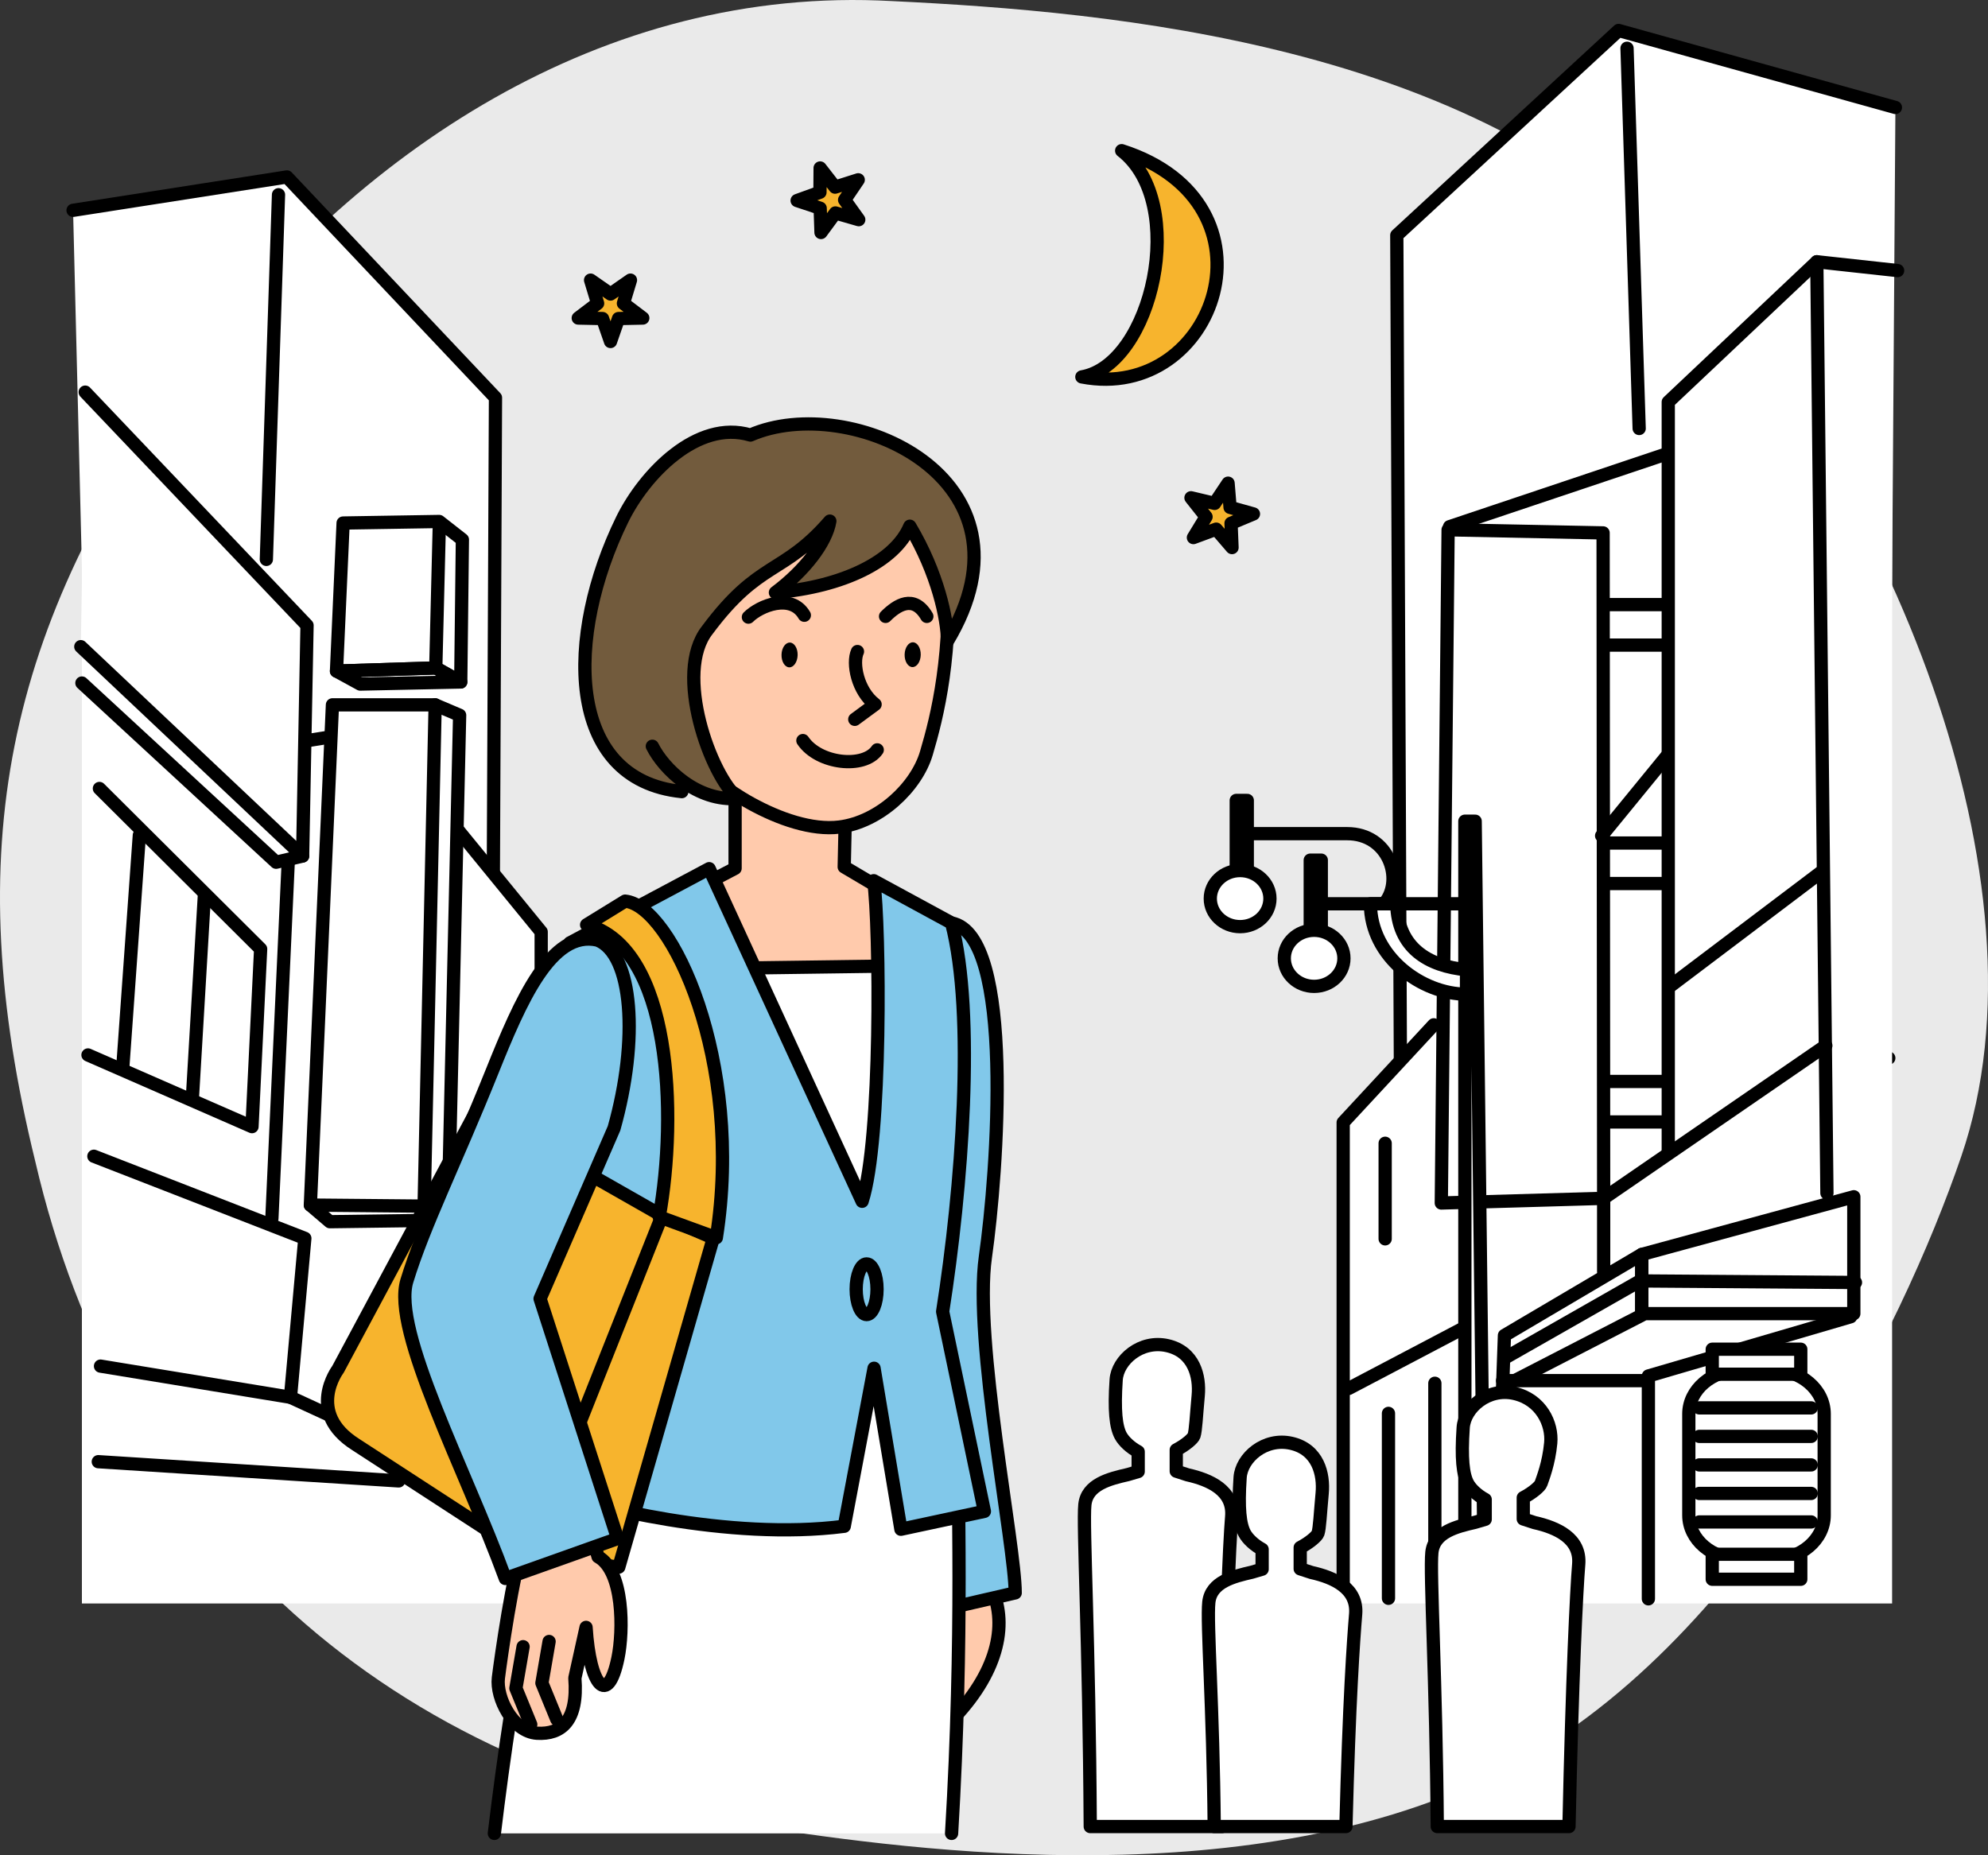 <?xml version="1.0" encoding="utf-8"?>
<!-- Generator: Adobe Illustrator 15.0.0, SVG Export Plug-In  -->
<!DOCTYPE svg PUBLIC "-//W3C//DTD SVG 1.1//EN" "http://www.w3.org/Graphics/SVG/1.1/DTD/svg11.dtd">
<svg version="1.1"
	 xmlns="http://www.w3.org/2000/svg" xmlns:xlink="http://www.w3.org/1999/xlink" xmlns:a="http://ns.adobe.com/AdobeSVGViewerExtensions/3.0/"
	 x="0px" y="0px" width="300px" height="280px" viewBox="0 0 300 280" overflow="visible" enable-background="new 0 0 300 280"
	 xml:space="preserve">
<rect x="0" y="0" width="300" height="280" fill="#333333" stroke="none"/>
<defs>
</defs>
<g>
	<path fill="#EAEAEA" d="M226.434,267.361c36.999-18.736,60.625-66.8,69.541-92.867c14.264-41.545-11.591-102.642-42.794-135.227
		C221.976,6.682,168.482,1.793,134.603,0.164C90.918-2.28,53.474,22.974,28.51,56.375C0.871,94.662-6.261,128.061,5.329,175.309
		c12.482,53.766,50.818,90.424,107.878,100.199C139.062,279.58,189.433,286.099,226.434,267.361z"/>
</g>
<polyline fill="#FFFFFF" stroke="#000000" stroke-width="2" stroke-linecap="round" stroke-linejoin="round" stroke-miterlimit="10" points="
	285.028,159.686 211.45,188.666 210.784,35.504 244.257,4.598 286.028,16.219 "/>
<line fill="#FFFFFF" stroke="#000000" stroke-width="2" stroke-linecap="round" stroke-linejoin="round" stroke-miterlimit="10" x1="245.528" y1="7.282" x2="247.36" y2="64.668"/>
<polyline fill="#FFFFFF" stroke="#000000" stroke-width="2" stroke-linecap="round" stroke-linejoin="round" stroke-miterlimit="10" points="
	15.028,193.553 74.104,208.893 74.771,60.024 43.3,26.706 11.028,31.742 "/>
<polygon fill="#FFFFFF" points="202.694,242.003 202.694,169.408 251.778,115 251.778,60.67 274.028,39.739 285.528,39.739 
	285.528,242.003 "/>
<polygon fill="#FFFFFF" points="82.028,159.686 111.028,181.323 111.028,242.003 12.36,242.003 12.36,82.543 46.403,112.06 
	57.028,110.139 81.667,140.635 "/>
<polygon fill="none" stroke="#000000" stroke-width="2" stroke-linecap="round" stroke-linejoin="round" stroke-miterlimit="10" points="
	227.028,201.55 226.75,209.311 247.75,198.492 247.75,189.32 "/>
<polygon fill="none" stroke="#000000" stroke-width="2" stroke-linecap="round" stroke-linejoin="round" stroke-miterlimit="10" points="
	247.75,189.32 247.75,198.258 279.75,198.258 279.75,180.617 "/>
<polyline fill="none" stroke="#000000" stroke-width="2" stroke-linecap="round" stroke-linejoin="round" stroke-miterlimit="10" points="
	15.001,118.999 39.333,143.223 38.028,170.034 13.278,159.215 "/>
<polyline fill="none" stroke="#000000" stroke-width="2" stroke-linecap="round" stroke-linejoin="round" stroke-miterlimit="10" points="
	14.167,174.503 46.001,186.89 43.833,210.879 15.167,206.176 "/>
<polyline fill="none" stroke="#000000" stroke-width="2" stroke-linecap="round" stroke-linejoin="round" stroke-miterlimit="10" points="
	43.833,210.879 60.167,218.405 60.167,223.502 14.833,220.6 "/>
<polyline fill="#FFFFFF" stroke="#000000" stroke-width="2" stroke-linecap="round" stroke-linejoin="round" stroke-miterlimit="10" points="
	12.194,97.596 45.667,129.189 46.333,94.381 12.861,59.181 "/>
<polyline fill="none" stroke="#000000" stroke-width="2" stroke-linecap="round" stroke-linejoin="round" stroke-miterlimit="10" points="
	66.167,121.663 81.667,140.635 81.667,197.238 "/>
<polyline fill="none" stroke="#000000" stroke-width="2" stroke-linecap="round" stroke-linejoin="round" stroke-miterlimit="10" points="
	66.528,193.318 97.333,207.116 97.333,242.003 "/>
<line fill="none" stroke="#000000" stroke-width="2" stroke-linecap="round" stroke-linejoin="round" stroke-miterlimit="10" x1="66.778" y1="211.193" x2="96.333" y2="220.444"/>
<line fill="none" stroke="#000000" stroke-width="2" stroke-linecap="round" stroke-linejoin="round" stroke-miterlimit="10" x1="66.778" y1="200.139" x2="97.5" y2="212.291"/>
<line fill="none" stroke="#000000" stroke-width="2" stroke-linecap="round" stroke-linejoin="round" stroke-miterlimit="10" x1="218.75" y1="79.486" x2="251" y2="68.667"/>
<polyline fill="#FFFFFF" stroke="#000000" stroke-width="2" stroke-linecap="round" stroke-linejoin="round" stroke-miterlimit="10" points="
	251.5,91.246 241.25,91.246 241.25,97.36 251.5,97.36 "/>
<polyline fill="#FFFFFF" stroke="#000000" stroke-width="2" stroke-linecap="round" stroke-linejoin="round" stroke-miterlimit="10" points="
	251.5,127.229 241.25,127.229 241.25,133.344 251.5,133.344 "/>
<polyline fill="#FFFFFF" stroke="#000000" stroke-width="2" stroke-linecap="round" stroke-linejoin="round" stroke-miterlimit="10" points="
	251.5,163.213 241.25,163.213 241.25,169.328 251.5,169.328 "/>
<polyline fill="none" stroke="#000000" stroke-width="2" stroke-linecap="round" stroke-linejoin="round" stroke-miterlimit="10" points="
	242,191.906 242,180.854 275.528,157.805 "/>
<polyline fill="none" stroke="#000000" stroke-width="2" stroke-linecap="round" stroke-linejoin="round" stroke-miterlimit="10" points="
	251.75,173.797 251.75,60.67 274.167,39.503 286.361,40.836 "/>
<line fill="none" stroke="#000000" stroke-width="2" stroke-linecap="round" stroke-linejoin="round" stroke-miterlimit="10" x1="226.75" y1="208.371" x2="248.5" y2="208.371"/>
<polyline fill="none" stroke="#000000" stroke-width="2" stroke-linecap="round" stroke-linejoin="round" stroke-miterlimit="10" points="
	248.75,241.297 248.75,207.664 279.278,198.728 "/>
<polyline fill="none" stroke="#000000" stroke-width="2" stroke-linecap="round" stroke-linejoin="round" stroke-miterlimit="10" points="
	227.278,204.842 247.5,193.318 280,193.553 "/>
<line fill="none" stroke="#000000" stroke-width="2" stroke-linecap="round" stroke-linejoin="round" stroke-miterlimit="10" x1="252" y1="148.867" x2="275.028" y2="131.463"/>
<line fill="none" stroke="#000000" stroke-width="2" stroke-linecap="round" stroke-linejoin="round" stroke-miterlimit="10" x1="21.028" y1="126.053" x2="18.528" y2="161.097"/>
<line fill="none" stroke="#000000" stroke-width="2" stroke-linecap="round" stroke-linejoin="round" stroke-miterlimit="10" x1="30.833" y1="135.304" x2="29.028" y2="165.801"/>
<polyline fill="none" stroke="#000000" stroke-width="2" stroke-linecap="round" stroke-linejoin="round" stroke-miterlimit="10" points="
	12.361,103.084 41.667,130.129 45.667,129.189 "/>
<line fill="none" stroke="#000000" stroke-width="2" stroke-linecap="round" stroke-linejoin="round" stroke-miterlimit="10" x1="43.5" y1="129.974" x2="41.028" y2="183.91"/>
<polygon fill="none" stroke="#000000" stroke-width="2" stroke-linecap="round" stroke-linejoin="round" stroke-miterlimit="10" points="
	51.778,78.936 66.277,78.702 69.778,81.446 69.528,102.926 65.778,100.809 50.778,101.28 "/>
<polyline fill="#FFFFFF" stroke="#000000" stroke-width="2" stroke-linecap="round" stroke-linejoin="round" stroke-miterlimit="10" points="
	46.834,181.871 49.778,184.381 67.612,184.146 69.362,107.944 65.667,106.375 "/>
<polyline fill="none" stroke="#000000" stroke-width="2" stroke-linecap="round" stroke-linejoin="round" stroke-miterlimit="10" points="
	82.028,159.686 111.028,178.031 111.028,242.003 "/>
<polyline fill="none" stroke="#000000" stroke-width="2" stroke-linecap="round" stroke-linejoin="round" stroke-miterlimit="10" points="
	216.361,154.668 202.694,169.408 202.694,242.003 "/>
<polygon fill="none" stroke="#000000" stroke-width="2" stroke-linecap="round" stroke-linejoin="round" stroke-miterlimit="10" points="
	100.028,201.08 100.028,181.01 92.528,176.148 92.528,197.787 "/>
<line fill="none" stroke="#000000" stroke-width="2" stroke-linecap="round" stroke-linejoin="round" stroke-miterlimit="10" x1="103.528" y1="202.726" x2="103.528" y2="182.656"/>
<line fill="none" stroke="#000000" stroke-width="2" stroke-linecap="round" stroke-linejoin="round" stroke-miterlimit="10" x1="209.028" y1="172.543" x2="209.028" y2="186.969"/>
<line fill="none" stroke="#000000" stroke-width="2" stroke-linecap="round" stroke-linejoin="round" stroke-miterlimit="10" x1="216.528" y1="208.763" x2="216.528" y2="242.003"/>
<line fill="none" stroke="#000000" stroke-width="2" stroke-linecap="round" stroke-linejoin="round" stroke-miterlimit="10" x1="209.528" y1="213.31" x2="209.528" y2="241.219"/>
<line fill="none" stroke="#000000" stroke-width="2" stroke-linecap="round" stroke-linejoin="round" stroke-miterlimit="10" x1="203.528" y1="209.547" x2="220.528" y2="200.609"/>
<line fill="none" stroke="#000000" stroke-width="2" stroke-linecap="round" stroke-linejoin="round" stroke-miterlimit="10" x1="66.278" y1="79.877" x2="65.778" y2="100.104"/>
<polygon fill="none" stroke="#000000" stroke-width="2" stroke-linecap="round" stroke-linejoin="round" stroke-miterlimit="10" points="
	69.528,102.926 54.361,103.241 50.778,101.28 65.778,100.809 "/>
<polygon fill="#FFFFFF" stroke="#000000" stroke-width="2" stroke-linecap="round" stroke-linejoin="round" stroke-miterlimit="10" points="
	50.167,106.375 46.834,181.871 64,182.029 65.667,106.375 "/>
<polygon fill="#FFFFFF" stroke="#000000" stroke-width="2" stroke-linecap="round" stroke-linejoin="round" stroke-miterlimit="10" points="
	218.528,79.956 217.5,181.559 242,180.854 241.917,80.426 "/>
<line fill="none" stroke="#000000" stroke-width="2" stroke-linecap="round" stroke-linejoin="round" stroke-miterlimit="10" x1="274.167" y1="39.503" x2="275.694" y2="180.069"/>
<line fill="none" stroke="#000000" stroke-width="2" stroke-linecap="round" stroke-linejoin="round" stroke-miterlimit="10" x1="46.333" y1="111.786" x2="49.778" y2="111.237"/>
<line fill="#FFFFFF" stroke="#000000" stroke-width="2" stroke-linecap="round" stroke-linejoin="round" stroke-miterlimit="10" x1="241.694" y1="126.133" x2="251.694" y2="113.903"/>
<polyline fill="#FFFFFF" stroke="#000000" stroke-width="2" stroke-linecap="round" stroke-linejoin="round" stroke-miterlimit="10" points="
	224.056,243.885 222.611,123.937 221.056,123.937 221.056,243.885 "/>
<line fill="none" stroke="#000000" stroke-width="2" stroke-linecap="round" stroke-linejoin="round" stroke-miterlimit="10" x1="221.194" y1="136.402" x2="199.111" y2="136.402"/>
<path fill="none" stroke="#000000" stroke-width="2" stroke-linecap="round" stroke-linejoin="round" stroke-miterlimit="10" d="
	M209.056,136.166c2.75-3.527,0.5-10.347-5.75-10.347h-15.5"/>
<path fill="#FFFFFF" stroke="#000000" stroke-width="2" stroke-linecap="round" stroke-linejoin="round" stroke-miterlimit="10" d="
	M206.806,136.402c0,7.996,7.75,13.641,14.5,13.641v-3.684c-5.777-0.55-10.402-3.293-10.527-9.957H206.806z"/>
<polyline fill="#FFFFFF" stroke="#000000" stroke-width="2" stroke-linecap="round" stroke-linejoin="round" stroke-miterlimit="10" points="
	199.39,140.4 199.39,129.816 197.723,129.816 197.723,140.4 "/>
<polyline fill="#FFFFFF" stroke="#000000" stroke-width="2" stroke-linecap="round" stroke-linejoin="round" stroke-miterlimit="10" points="
	188.222,131.385 188.222,120.801 186.556,120.801 186.556,131.385 "/>
<ellipse fill="#FFFFFF" stroke="#000000" stroke-width="2" stroke-linecap="round" stroke-linejoin="round" stroke-miterlimit="10" cx="198.306" cy="144.633" rx="4.5" ry="4.232"/>
<ellipse fill="#FFFFFF" stroke="#000000" stroke-width="2" stroke-linecap="round" stroke-linejoin="round" stroke-miterlimit="10" cx="187.14" cy="135.618" rx="4.5" ry="4.233"/>
<line fill="#FFFFFF" stroke="#000000" stroke-width="2" stroke-linecap="round" stroke-linejoin="round" stroke-miterlimit="10" x1="42.028" y1="29.39" x2="40.194" y2="84.424"/>
<path fill="#FFFFFF" stroke="#000000" stroke-width="2" stroke-linecap="round" stroke-linejoin="round" stroke-miterlimit="10" d="
	M231.566,229.794l-1.695-0.551v-3.21c1.42-0.738,2.533-1.709,2.681-2.149c0.26-0.778,1.171-3.004,1.46-6.095
	c0.273-2.901-1.457-6.575-5.477-7.487c-4.02-0.913-7.531,2.175-7.732,5.154c-0.318,4.678-0.035,7.09,0.682,8.428
	c0.446,0.834,1.459,1.797,2.639,2.424v2.99l-1.551,0.457c-2.748,0.636-6.17,1.45-6.495,4.546s0.651,19.557,0.815,41.365h19.875
	c0.49-22.624,1.142-35.663,1.467-39.573C238.561,232.183,234.976,230.554,231.566,229.794z"/>
<path fill="#FFFFFF" stroke="#000000" stroke-width="2" stroke-linecap="round" stroke-linejoin="round" stroke-miterlimit="10" d="
	M179.199,222.582l-1.695-0.551v-3.211c1.42-0.738,2.533-1.709,2.68-2.148c0.261-0.779,0.344-2.948,0.633-6.039
	c0.273-2.902-0.629-6.631-4.648-7.544s-7.531,2.175-7.734,5.153c-0.316,4.678-0.033,7.091,0.684,8.43
	c0.446,0.832,1.459,1.795,2.639,2.424v2.99l-1.551,0.457c-2.748,0.635-6.17,1.449-6.495,4.545s0.651,20.306,0.814,48.578h19.877
	c0.489-29.087,1.14-42.876,1.466-46.786S182.609,223.341,179.199,222.582z"/>
<path fill="#FFFFFF" stroke="#000000" stroke-width="2" stroke-linecap="round" stroke-linejoin="round" stroke-miterlimit="10" d="
	M197.904,237.32l-1.695-0.551v-3.211c1.42-0.738,2.532-1.709,2.681-2.148c0.26-0.779,0.344-2.949,0.633-6.039
	c0.273-2.902-0.631-6.631-4.649-7.545c-4.02-0.912-7.531,2.176-7.732,5.154c-0.318,4.678-0.035,7.091,0.682,8.43
	c0.446,0.832,1.46,1.795,2.639,2.424v2.99l-1.552,0.457c-2.747,0.635-6.169,1.449-6.494,4.545
	c-0.326,3.096,0.651,15.641,0.815,33.84h19.876c0.488-19.014,1.141-28.138,1.467-32.048
	C204.899,239.707,201.314,238.078,197.904,237.32z"/>
<path fill="#FFCAAC" stroke="#000000" stroke-width="2" stroke-linecap="round" stroke-linejoin="round" stroke-miterlimit="10" d="
	M149.449,239.35c2.701,5.4,1.351,12.601-5.399,19.801l-3.6-17.551L149.449,239.35z"/>
<path fill="#81C8EA" stroke="#000000" stroke-width="2" stroke-linecap="round" stroke-linejoin="round" stroke-miterlimit="10" d="
	M143.601,139.3c9.6,1.801,6.899,37.801,5.1,50.401c-1.8,12.6,4.5,43.499,4.5,50.699l-15.6,3.6
	C133.55,220.6,130.102,150.399,143.601,139.3z"/>
<path fill="#FFFFFF" stroke="#000000" stroke-width="2" stroke-linecap="round" stroke-linejoin="round" stroke-miterlimit="10" d="
	M143.6,276.7c1.8-30.15,0.9-51.3,0.9-63.9l-53.1-9c-9,18.9-14.1,50.4-16.8,72.9"/>
<polygon fill="#FFFFFF" stroke="#000000" stroke-width="2" stroke-linecap="round" stroke-linejoin="round" stroke-miterlimit="10" points="
	107.415,141.525 129.65,187.6 138.633,141.021 "/>
<polygon fill="#FFCAAC" stroke="#000000" stroke-width="2" stroke-linecap="round" stroke-linejoin="round" stroke-miterlimit="10" points="
	110.929,131.046 110.932,117.835 127.67,118.323 127.397,130.832 136.743,136.361 135.108,145.785 108.464,146.148 103.21,135.091 
	"/>
<path fill="#81C8EA" stroke="#000000" stroke-width="2" stroke-linecap="round" stroke-linejoin="round" stroke-miterlimit="10" d="
	M130.1,181.3l-23.082-50.198l-21.017,11.199L90.5,192.55l-8.1,32.4c6.697,2.24,27.45,7.649,45,5.399l4.5-23.85l4.05,24.3l12.6-2.7
	l-6.3-30.149c2.925-18.675,4.949-44.851,1.351-58.65l-11.753-6.384C132.8,139.9,133.094,172.027,130.1,181.3z"/>
<path fill="#FFCAAC" stroke="#000000" stroke-width="2" stroke-linecap="round" stroke-linejoin="round" stroke-miterlimit="10" d="
	M103.183,107.645c0.347,1.658,2.41,6.855,2.642,7.549c0.82,2.455,12.505,10.669,20.852,9.625
	c6.041-0.754,11.606-6.039,13.115-11.135c1.617-5.454,4.094-15.13,3.093-29.91c-0.636-9.419-12.286-14.032-24.986-11.147
	c-12.697,2.881-16.492,11.714-15.627,20.884"/>
<path d="M120.368,98.872c0.025-1.037-0.502-1.883-1.169-1.896c-0.676-0.018-1.244,0.806-1.262,1.838
	c-0.027,1.033,0.496,1.889,1.173,1.903C119.778,100.731,120.343,99.9,120.368,98.872z"/>
<path d="M138.945,98.834c0.02-1.036-0.503-1.889-1.173-1.896c-0.671-0.021-1.236,0.803-1.259,1.838
	c-0.025,1.036,0.499,1.888,1.172,1.903C138.357,100.694,138.922,99.865,138.945,98.834z"/>
<path fill="none" stroke="#000000" stroke-width="2" stroke-linecap="round" stroke-linejoin="round" stroke-miterlimit="10" d="
	M129.397,98.329c-0.807,1.761,0,5.931,2.659,7.979l-3.066,2.254"/>
<path fill="none" stroke="#000000" stroke-width="2" stroke-linecap="round" stroke-linejoin="round" stroke-miterlimit="10" d="
	M121.161,111.768c2.392,3.548,9.239,4.291,11.219,1.402"/>
<path fill="#725B3D" stroke="#000000" stroke-width="2" stroke-linecap="round" stroke-linejoin="round" stroke-miterlimit="10" d="
	M98.442,112.625c1.71,3.425,6.759,8.388,12.922,7.874c-4.109-3.422-9.758-18.915-4.621-25.419
	c7.872-10.581,11.393-8.249,18.484-16.434c-0.544,3.274-3.85,7.511-8.214,10.783c10.181-0.866,18.059-4.704,20.284-10.013
	c4.228,7.095,5.681,14.07,5.681,17.343c14.736-24.554-14.734-37.65-29.739-31.102c-8.039-2.417-16.012,5.952-19.336,12.732
	c-8.558,17.458-8.73,39.284,8.987,41.082"/>
<path fill="none" stroke="#000000" stroke-width="2" stroke-linecap="round" stroke-linejoin="round" stroke-miterlimit="10" d="
	M112.938,93.137c1.702-1.699,6.458-3.68,8.44-0.283"/>
<path fill="none" stroke="#000000" stroke-width="2" stroke-linecap="round" stroke-linejoin="round" stroke-miterlimit="10" d="
	M133.637,93.026c1.699-1.699,4.247-3.396,6.227,0"/>
<path fill="#F7B42D" stroke="#000000" stroke-width="2" stroke-linecap="round" stroke-linejoin="round" stroke-miterlimit="10" d="
	M71.951,167.552L51,206.667c0,0-4.935,6.518,2.667,11.334l25.852,16.812l21.901-50.477L71.951,167.552z"/>
<polygon fill="#F7B42D" stroke="#000000" stroke-width="2" stroke-linecap="round" stroke-linejoin="round" stroke-miterlimit="10" points="
	79.519,234.812 93.38,236.51 107.638,186.854 99.889,183.49 "/>
<path fill="#F7B42D" stroke="#000000" stroke-width="2" stroke-linecap="round" stroke-linejoin="round" stroke-miterlimit="10" d="
	M88.525,139.575c12.825,3.375,13.725,28.675,10.95,44.075l8.625,3.149c4.199-26.699-6.766-50.133-13.766-50.8L88.525,139.575z"/>
<path fill="#FFCAAC" stroke="#000000" stroke-width="2" stroke-linecap="round" stroke-linejoin="round" stroke-miterlimit="10" d="
	M87.115,224.384l3.138,10.56c3.899,2.172,3.849,11.193,2.997,15.307c-1.527,7.388-4.25,4.25-4.809-4.643l-1.691,7.643
	c0.508,6.519-2.064,8.547-5.709,8.333c-3.642-0.212-6.204-5.36-5.833-8.353c0.373-2.99,2.21-15.975,3.86-20.522l-1.594-6.515
	L87.115,224.384z"/>
<path fill="#81C8EA" stroke="#000000" stroke-width="2" stroke-linecap="round" stroke-linejoin="round" stroke-miterlimit="10" d="
	M61.4,193.301c2.559-8.361,7.25-17.637,12.882-31.653c4.2-10.452,8.892-21.384,15.893-19.764c5.327,2.11,6.255,15,2.487,28.396
	L81.501,196L93.2,232.203l-16.942,6.023C70.296,221.897,59.089,200.846,61.4,193.301z"/>
<polyline fill="#FFCAAC" stroke="#000000" stroke-width="2" stroke-linecap="round" stroke-linejoin="round" stroke-miterlimit="10" points="
	82.861,247.736 81.778,254.008 84.017,259.475 "/>
<polyline fill="#FFCAAC" stroke="#000000" stroke-width="2" stroke-linecap="round" stroke-linejoin="round" stroke-miterlimit="10" points="
	78.937,248.521 77.853,254.793 80.093,260.261 "/>
<ellipse fill="#81C8EA" stroke="#000000" stroke-width="2" stroke-linecap="round" stroke-linejoin="round" stroke-miterlimit="10" cx="130.775" cy="194.575" rx="1.575" ry="3.825"/>
<polygon fill="#F7B42D" stroke="#000000" stroke-width="2" stroke-linecap="round" stroke-linejoin="round" stroke-miterlimit="10" points="
	126.017,28.244 129.512,27.136 127.458,30.171 129.591,33.153 126.068,32.139 123.893,35.089 123.769,31.426 120.291,30.267 
	123.737,29.017 123.763,25.352 "/>
<polygon fill="#F7B42D" stroke="#000000" stroke-width="2" stroke-linecap="round" stroke-linejoin="round" stroke-miterlimit="10" points="
	92.131,44.371 95.141,42.277 94.078,45.785 97,48 93.334,48.076 92.131,51.539 90.927,48.076 87.262,48 90.183,45.785 
	89.122,42.277 "/>
<polygon fill="#F7B42D" stroke="#000000" stroke-width="2" stroke-linecap="round" stroke-linejoin="round" stroke-miterlimit="10" points="
	183.292,75.971 185.324,72.92 185.623,76.573 189.153,77.563 185.771,78.977 185.92,82.639 183.531,79.86 180.093,81.131 182,78 
	179.725,75.125 "/>
<path fill="#F7B42D" stroke="#000000" stroke-width="2" stroke-linecap="round" stroke-linejoin="round" stroke-miterlimit="10" d="
	M169.266,22.74c10.122,7.874,4.641,32.293-6.008,34.143C183.554,60.792,193.938,30.635,169.266,22.74z"/>
<path fill="#FFFFFF" stroke="#000000" stroke-width="2" stroke-linecap="round" stroke-linejoin="round" stroke-miterlimit="10" d="
	M275.281,228.693c0,3.676-3.519,6.655-7.858,6.655h-4.713c-4.34,0-7.859-2.979-7.859-6.655v-15.307c0-3.675,3.52-6.655,7.859-6.655
	h4.713c4.34,0,7.858,2.98,7.858,6.655V228.693z"/>
<rect x="258.388" y="203.627" fill="#FFFFFF" stroke="#000000" stroke-width="2" stroke-linecap="round" stroke-linejoin="round" stroke-miterlimit="10" width="13.358" height="3.772"/>
<rect x="258.388" y="234.572" fill="#FFFFFF" stroke="#000000" stroke-width="2" stroke-linecap="round" stroke-linejoin="round" stroke-miterlimit="10" width="13.358" height="3.772"/>
<line fill="#FFFFFF" stroke="#000000" stroke-width="2" stroke-linecap="round" stroke-linejoin="round" stroke-miterlimit="10" x1="256.426" y1="212.479" x2="273.319" y2="212.479"/>
<line fill="#FFFFFF" stroke="#000000" stroke-width="2" stroke-linecap="round" stroke-linejoin="round" stroke-miterlimit="10" x1="256.426" y1="216.782" x2="273.319" y2="216.782"/>
<line fill="#FFFFFF" stroke="#000000" stroke-width="2" stroke-linecap="round" stroke-linejoin="round" stroke-miterlimit="10" x1="256.426" y1="221.087" x2="273.319" y2="221.087"/>
<line fill="#FFFFFF" stroke="#000000" stroke-width="2" stroke-linecap="round" stroke-linejoin="round" stroke-miterlimit="10" x1="256.426" y1="225.393" x2="273.319" y2="225.393"/>
<line fill="#FFFFFF" stroke="#000000" stroke-width="2" stroke-linecap="round" stroke-linejoin="round" stroke-miterlimit="10" x1="256.426" y1="229.695" x2="273.319" y2="229.695"/>
</svg>
